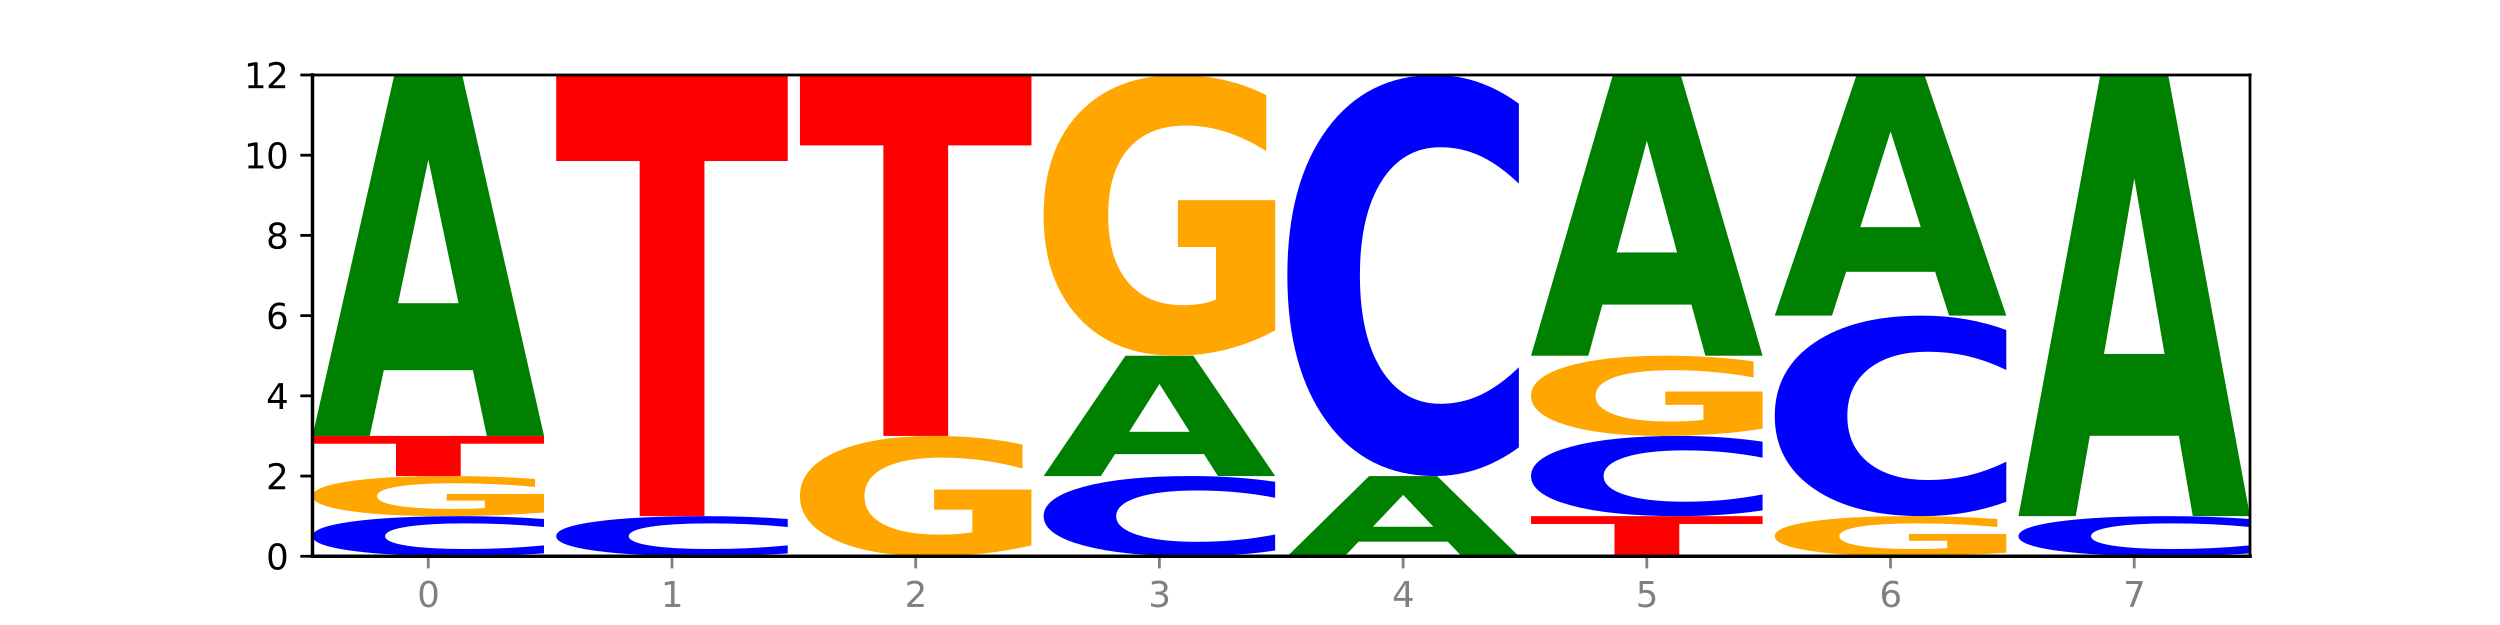 <?xml version="1.0" encoding="utf-8" standalone="no"?>
<!DOCTYPE svg PUBLIC "-//W3C//DTD SVG 1.1//EN"
  "http://www.w3.org/Graphics/SVG/1.1/DTD/svg11.dtd">
<svg xmlns:xlink="http://www.w3.org/1999/xlink" width="720pt" height="180pt" viewBox="0 0 720 180" xmlns="http://www.w3.org/2000/svg" version="1.1">
 <defs>
  <style type="text/css">*{stroke-linejoin: round; stroke-linecap: butt}</style>
 </defs>
 <g id="figure_1">
  <g id="patch_1">
   <path d="M 0 180 
L 720 180 
L 720 0 
L 0 0 
z
" style="fill: #ffffff"/>
  </g>
  <g id="axes_1">
   <g id="patch_2">
    <path d="M 90 160.2 
L 648 160.2 
L 648 21.6 
L 90 21.6 
z
" style="fill: #ffffff"/>
   </g>
   <g id="line2d_1">
    <path d="M 90 160.2 
L 648 160.2 
" clip-path="url(#pd803d054ae)" style="fill: none; stroke: #000000; stroke-width: 0.5; stroke-linecap: square"/>
   </g>
   <g id="patch_3">
    <path d="M 156.679 159.372 
Q 151.102 159.782 145.07 159.99 
Q 139.039 160.2 132.47 160.2 
Q 112.882 160.2 101.441 158.644 
Q 90 157.089 90 154.429 
Q 90 151.759 101.441 150.206 
Q 112.882 148.65 132.47 148.65 
Q 139.039 148.65 145.07 148.86 
Q 151.102 149.068 156.679 149.478 
L 156.679 151.78 
Q 151.051 151.236 145.591 150.983 
Q 140.131 150.73 134.1 150.73 
Q 123.281 150.73 117.082 151.716 
Q 110.899 152.699 110.899 154.429 
Q 110.899 156.151 117.082 157.137 
Q 123.281 158.12 134.1 158.12 
Q 140.131 158.12 145.591 157.867 
Q 151.051 157.611 156.679 157.067 
L 156.679 159.372 
z
" clip-path="url(#pd803d054ae)" style="fill: #0000ff"/>
   </g>
   <g id="patch_4">
    <path d="M 156.679 147.605 
Q 149.955 148.127 142.722 148.39 
Q 135.489 148.65 127.778 148.65 
Q 110.353 148.65 100.177 147.094 
Q 90 145.539 90 142.879 
Q 90 140.187 100.356 138.644 
Q 110.727 137.1 128.764 137.1 
Q 135.713 137.1 142.079 137.31 
Q 148.46 137.518 154.109 137.928 
L 154.109 140.23 
Q 148.281 139.703 142.513 139.443 
Q 136.744 139.18 130.946 139.18 
Q 120.216 139.18 114.403 140.14 
Q 108.59 141.096 108.59 142.879 
Q 108.59 144.644 114.194 145.608 
Q 119.798 146.57 130.109 146.57 
Q 132.919 146.57 135.325 146.515 
Q 137.731 146.457 139.643 146.338 
L 139.643 144.176 
L 128.66 144.176 
L 128.66 142.251 
L 156.679 142.251 
L 156.679 147.605 
z
" clip-path="url(#pd803d054ae)" style="fill: #ffa600"/>
   </g>
   <g id="patch_5">
    <path d="M 90 125.55 
L 156.679 125.55 
L 156.679 127.803 
L 132.69 127.803 
L 132.69 137.1 
L 114.036 137.1 
L 114.036 127.803 
L 90 127.803 
L 90 125.55 
z
" clip-path="url(#pd803d054ae)" style="fill: #ff0000"/>
   </g>
   <g id="patch_6">
    <path d="M 136.189 106.614 
L 110.545 106.614 
L 106.496 125.55 
L 90 125.55 
L 113.558 21.6 
L 133.121 21.6 
L 156.679 125.55 
L 140.197 125.55 
L 136.189 106.614 
z
M 114.635 87.321 
L 132.058 87.321 
L 123.36 45.972 
L 114.635 87.321 
z
" clip-path="url(#pd803d054ae)" style="fill: #008000"/>
   </g>
   <g id="patch_7">
    <path d="M 226.868 159.372 
Q 221.29 159.782 215.259 159.99 
Q 209.228 160.2 202.659 160.2 
Q 183.07 160.2 171.629 158.644 
Q 160.189 157.089 160.189 154.429 
Q 160.189 151.759 171.629 150.206 
Q 183.07 148.65 202.659 148.65 
Q 209.228 148.65 215.259 148.86 
Q 221.29 149.068 226.868 149.478 
L 226.868 151.78 
Q 221.24 151.236 215.78 150.983 
Q 210.32 150.73 204.289 150.73 
Q 193.47 150.73 187.27 151.716 
Q 181.088 152.699 181.088 154.429 
Q 181.088 156.151 187.27 157.137 
Q 193.47 158.12 204.289 158.12 
Q 210.32 158.12 215.78 157.867 
Q 221.24 157.611 226.868 157.067 
L 226.868 159.372 
z
" clip-path="url(#pd803d054ae)" style="fill: #0000ff"/>
   </g>
   <g id="patch_8">
    <path d="M 160.189 21.6 
L 226.868 21.6 
L 226.868 46.378 
L 202.879 46.378 
L 202.879 148.65 
L 184.224 148.65 
L 184.224 46.378 
L 160.189 46.378 
L 160.189 21.6 
z
" clip-path="url(#pd803d054ae)" style="fill: #ff0000"/>
   </g>
   <g id="patch_9">
    <path d="M 297.057 157.065 
Q 290.332 158.632 283.099 159.42 
Q 275.866 160.2 268.155 160.2 
Q 250.731 160.2 240.554 155.533 
Q 230.377 150.866 230.377 142.886 
Q 230.377 134.812 240.733 130.181 
Q 251.104 125.55 269.142 125.55 
Q 276.09 125.55 282.457 126.18 
Q 288.838 126.803 294.486 128.034 
L 294.486 134.941 
Q 288.658 133.359 282.89 132.579 
Q 277.122 131.791 271.323 131.791 
Q 260.594 131.791 254.781 134.669 
Q 248.967 137.539 248.967 142.886 
Q 248.967 148.182 254.571 151.074 
Q 260.175 153.959 270.487 153.959 
Q 273.296 153.959 275.702 153.794 
Q 278.108 153.622 280.021 153.264 
L 280.021 146.779 
L 269.037 146.779 
L 269.037 141.003 
L 297.057 141.003 
L 297.057 157.065 
z
" clip-path="url(#pd803d054ae)" style="fill: #ffa600"/>
   </g>
   <g id="patch_10">
    <path d="M 230.377 21.6 
L 297.057 21.6 
L 297.057 41.873 
L 273.068 41.873 
L 273.068 125.55 
L 254.413 125.55 
L 254.413 41.873 
L 230.377 41.873 
L 230.377 21.6 
z
" clip-path="url(#pd803d054ae)" style="fill: #ff0000"/>
   </g>
   <g id="patch_11">
    <path d="M 367.245 158.544 
Q 361.668 159.365 355.636 159.78 
Q 349.605 160.2 343.036 160.2 
Q 323.448 160.2 312.007 157.089 
Q 300.566 153.978 300.566 148.657 
Q 300.566 143.318 312.007 140.211 
Q 323.448 137.1 343.036 137.1 
Q 349.605 137.1 355.636 137.52 
Q 361.668 137.935 367.245 138.756 
L 367.245 143.361 
Q 361.617 142.273 356.157 141.767 
Q 350.697 141.261 344.666 141.261 
Q 333.847 141.261 327.648 143.232 
Q 321.465 145.198 321.465 148.657 
Q 321.465 152.102 327.648 154.073 
Q 333.847 156.039 344.666 156.039 
Q 350.697 156.039 356.157 155.533 
Q 361.617 155.023 367.245 153.935 
L 367.245 158.544 
z
" clip-path="url(#pd803d054ae)" style="fill: #0000ff"/>
   </g>
   <g id="patch_12">
    <path d="M 346.755 130.788 
L 321.111 130.788 
L 317.062 137.1 
L 300.566 137.1 
L 324.124 102.45 
L 343.687 102.45 
L 367.245 137.1 
L 350.763 137.1 
L 346.755 130.788 
z
M 325.201 124.357 
L 342.624 124.357 
L 333.926 110.574 
L 325.201 124.357 
z
" clip-path="url(#pd803d054ae)" style="fill: #008000"/>
   </g>
   <g id="patch_13">
    <path d="M 367.245 95.135 
Q 360.521 98.792 353.288 100.63 
Q 346.055 102.45 338.344 102.45 
Q 320.919 102.45 310.743 91.561 
Q 300.566 80.672 300.566 62.05 
Q 300.566 43.211 310.922 32.406 
Q 321.293 21.6 339.33 21.6 
Q 346.279 21.6 352.645 23.07 
Q 359.026 24.523 364.675 27.395 
L 364.675 43.512 
Q 358.847 39.821 353.079 38 
Q 347.31 36.163 341.512 36.163 
Q 330.782 36.163 324.969 42.877 
Q 319.156 49.574 319.156 62.05 
Q 319.156 74.409 324.76 81.156 
Q 330.364 87.887 340.675 87.887 
Q 343.485 87.887 345.891 87.503 
Q 348.297 87.102 350.209 86.267 
L 350.209 71.135 
L 339.226 71.135 
L 339.226 57.658 
L 367.245 57.658 
L 367.245 95.135 
z
" clip-path="url(#pd803d054ae)" style="fill: #ffa600"/>
   </g>
   <g id="patch_14">
    <path d="M 416.943 155.992 
L 391.3 155.992 
L 387.251 160.2 
L 370.755 160.2 
L 394.313 137.1 
L 413.876 137.1 
L 437.434 160.2 
L 420.952 160.2 
L 416.943 155.992 
z
M 395.39 151.705 
L 412.813 151.705 
L 404.115 142.516 
L 395.39 151.705 
z
" clip-path="url(#pd803d054ae)" style="fill: #008000"/>
   </g>
   <g id="patch_15">
    <path d="M 437.434 128.821 
Q 431.856 132.925 425.825 135 
Q 419.794 137.1 413.225 137.1 
Q 393.636 137.1 382.196 121.544 
Q 370.755 105.988 370.755 79.386 
Q 370.755 52.688 382.196 37.156 
Q 393.636 21.6 413.225 21.6 
Q 419.794 21.6 425.825 23.7 
Q 431.856 25.775 437.434 29.879 
L 437.434 52.903 
Q 431.806 47.463 426.346 44.934 
Q 420.886 42.405 414.855 42.405 
Q 404.036 42.405 397.836 52.258 
Q 391.654 62.088 391.654 79.386 
Q 391.654 96.612 397.836 106.465 
Q 404.036 116.295 414.855 116.295 
Q 420.886 116.295 426.346 113.766 
Q 431.806 111.213 437.434 105.774 
L 437.434 128.821 
z
" clip-path="url(#pd803d054ae)" style="fill: #0000ff"/>
   </g>
   <g id="patch_16">
    <path d="M 440.943 148.65 
L 507.623 148.65 
L 507.623 150.903 
L 483.634 150.903 
L 483.634 160.2 
L 464.979 160.2 
L 464.979 150.903 
L 440.943 150.903 
L 440.943 148.65 
z
" clip-path="url(#pd803d054ae)" style="fill: #ff0000"/>
   </g>
   <g id="patch_17">
    <path d="M 507.623 146.994 
Q 502.045 147.815 496.014 148.23 
Q 489.983 148.65 483.414 148.65 
Q 463.825 148.65 452.384 145.539 
Q 440.943 142.428 440.943 137.107 
Q 440.943 131.768 452.384 128.661 
Q 463.825 125.55 483.414 125.55 
Q 489.983 125.55 496.014 125.97 
Q 502.045 126.385 507.623 127.206 
L 507.623 131.811 
Q 501.995 130.723 496.535 130.217 
Q 491.075 129.711 485.043 129.711 
Q 474.224 129.711 468.025 131.682 
Q 461.843 133.648 461.843 137.107 
Q 461.843 140.552 468.025 142.523 
Q 474.224 144.489 485.043 144.489 
Q 491.075 144.489 496.535 143.983 
Q 501.995 143.473 507.623 142.385 
L 507.623 146.994 
z
" clip-path="url(#pd803d054ae)" style="fill: #0000ff"/>
   </g>
   <g id="patch_18">
    <path d="M 507.623 123.46 
Q 500.898 124.505 493.665 125.03 
Q 486.432 125.55 478.721 125.55 
Q 461.297 125.55 451.12 122.439 
Q 440.943 119.328 440.943 114.007 
Q 440.943 108.625 451.299 105.537 
Q 461.67 102.45 479.708 102.45 
Q 486.656 102.45 493.023 102.87 
Q 499.404 103.285 505.052 104.106 
L 505.052 108.711 
Q 499.224 107.656 493.456 107.136 
Q 487.688 106.611 481.889 106.611 
Q 471.16 106.611 465.347 108.529 
Q 459.533 110.443 459.533 114.007 
Q 459.533 117.538 465.137 119.466 
Q 470.741 121.389 481.053 121.389 
Q 483.862 121.389 486.268 121.279 
Q 488.674 121.165 490.587 120.926 
L 490.587 116.603 
L 479.603 116.603 
L 479.603 112.752 
L 507.623 112.752 
L 507.623 123.46 
z
" clip-path="url(#pd803d054ae)" style="fill: #ffa600"/>
   </g>
   <g id="patch_19">
    <path d="M 487.132 87.722 
L 461.488 87.722 
L 457.439 102.45 
L 440.943 102.45 
L 464.501 21.6 
L 484.065 21.6 
L 507.623 102.45 
L 491.14 102.45 
L 487.132 87.722 
z
M 465.578 72.716 
L 483.001 72.716 
L 474.303 40.556 
L 465.578 72.716 
z
" clip-path="url(#pd803d054ae)" style="fill: #008000"/>
   </g>
   <g id="patch_20">
    <path d="M 577.811 159.155 
Q 571.087 159.677 563.854 159.94 
Q 556.621 160.2 548.91 160.2 
Q 531.486 160.2 521.309 158.644 
Q 511.132 157.089 511.132 154.429 
Q 511.132 151.737 521.488 150.194 
Q 531.859 148.65 549.896 148.65 
Q 556.845 148.65 563.211 148.86 
Q 569.592 149.068 575.241 149.478 
L 575.241 151.78 
Q 569.413 151.253 563.645 150.993 
Q 557.876 150.73 552.078 150.73 
Q 541.348 150.73 535.535 151.69 
Q 529.722 152.646 529.722 154.429 
Q 529.722 156.194 535.326 157.158 
Q 540.93 158.12 551.241 158.12 
Q 554.051 158.12 556.457 158.065 
Q 558.863 158.007 560.775 157.888 
L 560.775 155.726 
L 549.792 155.726 
L 549.792 153.801 
L 577.811 153.801 
L 577.811 159.155 
z
" clip-path="url(#pd803d054ae)" style="fill: #ffa600"/>
   </g>
   <g id="patch_21">
    <path d="M 577.811 144.511 
Q 572.234 146.562 566.203 147.6 
Q 560.171 148.65 553.603 148.65 
Q 534.014 148.65 522.573 140.872 
Q 511.132 133.094 511.132 119.793 
Q 511.132 106.444 522.573 98.678 
Q 534.014 90.9 553.603 90.9 
Q 560.171 90.9 566.203 91.95 
Q 572.234 92.988 577.811 95.039 
L 577.811 106.551 
Q 572.183 103.831 566.723 102.567 
Q 561.263 101.302 555.232 101.302 
Q 544.413 101.302 538.214 106.229 
Q 532.031 111.144 532.031 119.793 
Q 532.031 128.406 538.214 133.333 
Q 544.413 138.248 555.232 138.248 
Q 561.263 138.248 566.723 136.983 
Q 572.183 135.707 577.811 132.987 
L 577.811 144.511 
z
" clip-path="url(#pd803d054ae)" style="fill: #0000ff"/>
   </g>
   <g id="patch_22">
    <path d="M 557.321 78.276 
L 531.677 78.276 
L 527.628 90.9 
L 511.132 90.9 
L 534.69 21.6 
L 554.253 21.6 
L 577.811 90.9 
L 561.329 90.9 
L 557.321 78.276 
z
M 535.767 65.414 
L 553.19 65.414 
L 544.492 37.848 
L 535.767 65.414 
z
" clip-path="url(#pd803d054ae)" style="fill: #008000"/>
   </g>
   <g id="patch_23">
    <path d="M 648 159.372 
Q 642.422 159.782 636.391 159.99 
Q 630.36 160.2 623.791 160.2 
Q 604.202 160.2 592.762 158.644 
Q 581.321 157.089 581.321 154.429 
Q 581.321 151.759 592.762 150.206 
Q 604.202 148.65 623.791 148.65 
Q 630.36 148.65 636.391 148.86 
Q 642.422 149.068 648 149.478 
L 648 151.78 
Q 642.372 151.236 636.912 150.983 
Q 631.452 150.73 625.421 150.73 
Q 614.602 150.73 608.402 151.716 
Q 602.22 152.699 602.22 154.429 
Q 602.22 156.151 608.402 157.137 
Q 614.602 158.12 625.421 158.12 
Q 631.452 158.12 636.912 157.867 
Q 642.372 157.611 648 157.067 
L 648 159.372 
z
" clip-path="url(#pd803d054ae)" style="fill: #0000ff"/>
   </g>
   <g id="patch_24">
    <path d="M 627.51 125.505 
L 601.866 125.505 
L 597.817 148.65 
L 581.321 148.65 
L 604.879 21.6 
L 624.442 21.6 
L 648 148.65 
L 631.518 148.65 
L 627.51 125.505 
z
M 605.956 101.925 
L 623.379 101.925 
L 614.681 51.388 
L 605.956 101.925 
z
" clip-path="url(#pd803d054ae)" style="fill: #008000"/>
   </g>
   <g id="matplotlib.axis_1">
    <g id="xtick_1">
     <g id="line2d_2">
      <defs>
       <path id="m88c8e19af8" d="M 0 0 
L 0 3.5 
" style="stroke: #808080; stroke-width: 0.8"/>
      </defs>
      <g>
       <use xlink:href="#m88c8e19af8" x="123.34" y="160.2" style="fill: #808080; stroke: #808080; stroke-width: 0.8"/>
      </g>
     </g>
     <g id="text_1">
      <!-- 0 -->
      <g style="fill: #808080" transform="translate(120.158 174.798) scale(0.1 -0.1)">
       <defs>
        <path id="DejaVuSans-30" d="M 2034 4250 
Q 1547 4250 1301 3770 
Q 1056 3291 1056 2328 
Q 1056 1369 1301 889 
Q 1547 409 2034 409 
Q 2525 409 2770 889 
Q 3016 1369 3016 2328 
Q 3016 3291 2770 3770 
Q 2525 4250 2034 4250 
z
M 2034 4750 
Q 2819 4750 3233 4129 
Q 3647 3509 3647 2328 
Q 3647 1150 3233 529 
Q 2819 -91 2034 -91 
Q 1250 -91 836 529 
Q 422 1150 422 2328 
Q 422 3509 836 4129 
Q 1250 4750 2034 4750 
z
" transform="scale(0.016)"/>
       </defs>
       <use xlink:href="#DejaVuSans-30"/>
      </g>
     </g>
    </g>
    <g id="xtick_2">
     <g id="line2d_3">
      <g>
       <use xlink:href="#m88c8e19af8" x="193.528" y="160.2" style="fill: #808080; stroke: #808080; stroke-width: 0.8"/>
      </g>
     </g>
     <g id="text_2">
      <!-- 1 -->
      <g style="fill: #808080" transform="translate(190.347 174.798) scale(0.1 -0.1)">
       <defs>
        <path id="DejaVuSans-31" d="M 794 531 
L 1825 531 
L 1825 4091 
L 703 3866 
L 703 4441 
L 1819 4666 
L 2450 4666 
L 2450 531 
L 3481 531 
L 3481 0 
L 794 0 
L 794 531 
z
" transform="scale(0.016)"/>
       </defs>
       <use xlink:href="#DejaVuSans-31"/>
      </g>
     </g>
    </g>
    <g id="xtick_3">
     <g id="line2d_4">
      <g>
       <use xlink:href="#m88c8e19af8" x="263.717" y="160.2" style="fill: #808080; stroke: #808080; stroke-width: 0.8"/>
      </g>
     </g>
     <g id="text_3">
      <!-- 2 -->
      <g style="fill: #808080" transform="translate(260.536 174.798) scale(0.1 -0.1)">
       <defs>
        <path id="DejaVuSans-32" d="M 1228 531 
L 3431 531 
L 3431 0 
L 469 0 
L 469 531 
Q 828 903 1448 1529 
Q 2069 2156 2228 2338 
Q 2531 2678 2651 2914 
Q 2772 3150 2772 3378 
Q 2772 3750 2511 3984 
Q 2250 4219 1831 4219 
Q 1534 4219 1204 4116 
Q 875 4013 500 3803 
L 500 4441 
Q 881 4594 1212 4672 
Q 1544 4750 1819 4750 
Q 2544 4750 2975 4387 
Q 3406 4025 3406 3419 
Q 3406 3131 3298 2873 
Q 3191 2616 2906 2266 
Q 2828 2175 2409 1742 
Q 1991 1309 1228 531 
z
" transform="scale(0.016)"/>
       </defs>
       <use xlink:href="#DejaVuSans-32"/>
      </g>
     </g>
    </g>
    <g id="xtick_4">
     <g id="line2d_5">
      <g>
       <use xlink:href="#m88c8e19af8" x="333.906" y="160.2" style="fill: #808080; stroke: #808080; stroke-width: 0.8"/>
      </g>
     </g>
     <g id="text_4">
      <!-- 3 -->
      <g style="fill: #808080" transform="translate(330.724 174.798) scale(0.1 -0.1)">
       <defs>
        <path id="DejaVuSans-33" d="M 2597 2516 
Q 3050 2419 3304 2112 
Q 3559 1806 3559 1356 
Q 3559 666 3084 287 
Q 2609 -91 1734 -91 
Q 1441 -91 1130 -33 
Q 819 25 488 141 
L 488 750 
Q 750 597 1062 519 
Q 1375 441 1716 441 
Q 2309 441 2620 675 
Q 2931 909 2931 1356 
Q 2931 1769 2642 2001 
Q 2353 2234 1838 2234 
L 1294 2234 
L 1294 2753 
L 1863 2753 
Q 2328 2753 2575 2939 
Q 2822 3125 2822 3475 
Q 2822 3834 2567 4026 
Q 2313 4219 1838 4219 
Q 1578 4219 1281 4162 
Q 984 4106 628 3988 
L 628 4550 
Q 988 4650 1302 4700 
Q 1616 4750 1894 4750 
Q 2613 4750 3031 4423 
Q 3450 4097 3450 3541 
Q 3450 3153 3228 2886 
Q 3006 2619 2597 2516 
z
" transform="scale(0.016)"/>
       </defs>
       <use xlink:href="#DejaVuSans-33"/>
      </g>
     </g>
    </g>
    <g id="xtick_5">
     <g id="line2d_6">
      <g>
       <use xlink:href="#m88c8e19af8" x="404.094" y="160.2" style="fill: #808080; stroke: #808080; stroke-width: 0.8"/>
      </g>
     </g>
     <g id="text_5">
      <!-- 4 -->
      <g style="fill: #808080" transform="translate(400.913 174.798) scale(0.1 -0.1)">
       <defs>
        <path id="DejaVuSans-34" d="M 2419 4116 
L 825 1625 
L 2419 1625 
L 2419 4116 
z
M 2253 4666 
L 3047 4666 
L 3047 1625 
L 3713 1625 
L 3713 1100 
L 3047 1100 
L 3047 0 
L 2419 0 
L 2419 1100 
L 313 1100 
L 313 1709 
L 2253 4666 
z
" transform="scale(0.016)"/>
       </defs>
       <use xlink:href="#DejaVuSans-34"/>
      </g>
     </g>
    </g>
    <g id="xtick_6">
     <g id="line2d_7">
      <g>
       <use xlink:href="#m88c8e19af8" x="474.283" y="160.2" style="fill: #808080; stroke: #808080; stroke-width: 0.8"/>
      </g>
     </g>
     <g id="text_6">
      <!-- 5 -->
      <g style="fill: #808080" transform="translate(471.102 174.798) scale(0.1 -0.1)">
       <defs>
        <path id="DejaVuSans-35" d="M 691 4666 
L 3169 4666 
L 3169 4134 
L 1269 4134 
L 1269 2991 
Q 1406 3038 1543 3061 
Q 1681 3084 1819 3084 
Q 2600 3084 3056 2656 
Q 3513 2228 3513 1497 
Q 3513 744 3044 326 
Q 2575 -91 1722 -91 
Q 1428 -91 1123 -41 
Q 819 9 494 109 
L 494 744 
Q 775 591 1075 516 
Q 1375 441 1709 441 
Q 2250 441 2565 725 
Q 2881 1009 2881 1497 
Q 2881 1984 2565 2268 
Q 2250 2553 1709 2553 
Q 1456 2553 1204 2497 
Q 953 2441 691 2322 
L 691 4666 
z
" transform="scale(0.016)"/>
       </defs>
       <use xlink:href="#DejaVuSans-35"/>
      </g>
     </g>
    </g>
    <g id="xtick_7">
     <g id="line2d_8">
      <g>
       <use xlink:href="#m88c8e19af8" x="544.472" y="160.2" style="fill: #808080; stroke: #808080; stroke-width: 0.8"/>
      </g>
     </g>
     <g id="text_7">
      <!-- 6 -->
      <g style="fill: #808080" transform="translate(541.29 174.798) scale(0.1 -0.1)">
       <defs>
        <path id="DejaVuSans-36" d="M 2113 2584 
Q 1688 2584 1439 2293 
Q 1191 2003 1191 1497 
Q 1191 994 1439 701 
Q 1688 409 2113 409 
Q 2538 409 2786 701 
Q 3034 994 3034 1497 
Q 3034 2003 2786 2293 
Q 2538 2584 2113 2584 
z
M 3366 4563 
L 3366 3988 
Q 3128 4100 2886 4159 
Q 2644 4219 2406 4219 
Q 1781 4219 1451 3797 
Q 1122 3375 1075 2522 
Q 1259 2794 1537 2939 
Q 1816 3084 2150 3084 
Q 2853 3084 3261 2657 
Q 3669 2231 3669 1497 
Q 3669 778 3244 343 
Q 2819 -91 2113 -91 
Q 1303 -91 875 529 
Q 447 1150 447 2328 
Q 447 3434 972 4092 
Q 1497 4750 2381 4750 
Q 2619 4750 2861 4703 
Q 3103 4656 3366 4563 
z
" transform="scale(0.016)"/>
       </defs>
       <use xlink:href="#DejaVuSans-36"/>
      </g>
     </g>
    </g>
    <g id="xtick_8">
     <g id="line2d_9">
      <g>
       <use xlink:href="#m88c8e19af8" x="614.66" y="160.2" style="fill: #808080; stroke: #808080; stroke-width: 0.8"/>
      </g>
     </g>
     <g id="text_8">
      <!-- 7 -->
      <g style="fill: #808080" transform="translate(611.479 174.798) scale(0.1 -0.1)">
       <defs>
        <path id="DejaVuSans-37" d="M 525 4666 
L 3525 4666 
L 3525 4397 
L 1831 0 
L 1172 0 
L 2766 4134 
L 525 4134 
L 525 4666 
z
" transform="scale(0.016)"/>
       </defs>
       <use xlink:href="#DejaVuSans-37"/>
      </g>
     </g>
    </g>
   </g>
   <g id="matplotlib.axis_2">
    <g id="ytick_1">
     <g id="line2d_10">
      <defs>
       <path id="m295b2ddeab" d="M 0 0 
L -3.5 0 
" style="stroke: #000000; stroke-width: 0.8"/>
      </defs>
      <g>
       <use xlink:href="#m295b2ddeab" x="90" y="160.2" style="stroke: #000000; stroke-width: 0.8"/>
      </g>
     </g>
     <g id="text_9">
      <!-- 0 -->
      <g transform="translate(76.638 163.999) scale(0.1 -0.1)">
       <use xlink:href="#DejaVuSans-30"/>
      </g>
     </g>
    </g>
    <g id="ytick_2">
     <g id="line2d_11">
      <g>
       <use xlink:href="#m295b2ddeab" x="90" y="137.1" style="stroke: #000000; stroke-width: 0.8"/>
      </g>
     </g>
     <g id="text_10">
      <!-- 2 -->
      <g transform="translate(76.638 140.899) scale(0.1 -0.1)">
       <use xlink:href="#DejaVuSans-32"/>
      </g>
     </g>
    </g>
    <g id="ytick_3">
     <g id="line2d_12">
      <g>
       <use xlink:href="#m295b2ddeab" x="90" y="114" style="stroke: #000000; stroke-width: 0.8"/>
      </g>
     </g>
     <g id="text_11">
      <!-- 4 -->
      <g transform="translate(76.638 117.799) scale(0.1 -0.1)">
       <use xlink:href="#DejaVuSans-34"/>
      </g>
     </g>
    </g>
    <g id="ytick_4">
     <g id="line2d_13">
      <g>
       <use xlink:href="#m295b2ddeab" x="90" y="90.9" style="stroke: #000000; stroke-width: 0.8"/>
      </g>
     </g>
     <g id="text_12">
      <!-- 6 -->
      <g transform="translate(76.638 94.699) scale(0.1 -0.1)">
       <use xlink:href="#DejaVuSans-36"/>
      </g>
     </g>
    </g>
    <g id="ytick_5">
     <g id="line2d_14">
      <g>
       <use xlink:href="#m295b2ddeab" x="90" y="67.8" style="stroke: #000000; stroke-width: 0.8"/>
      </g>
     </g>
     <g id="text_13">
      <!-- 8 -->
      <g transform="translate(76.638 71.599) scale(0.1 -0.1)">
       <defs>
        <path id="DejaVuSans-38" d="M 2034 2216 
Q 1584 2216 1326 1975 
Q 1069 1734 1069 1313 
Q 1069 891 1326 650 
Q 1584 409 2034 409 
Q 2484 409 2743 651 
Q 3003 894 3003 1313 
Q 3003 1734 2745 1975 
Q 2488 2216 2034 2216 
z
M 1403 2484 
Q 997 2584 770 2862 
Q 544 3141 544 3541 
Q 544 4100 942 4425 
Q 1341 4750 2034 4750 
Q 2731 4750 3128 4425 
Q 3525 4100 3525 3541 
Q 3525 3141 3298 2862 
Q 3072 2584 2669 2484 
Q 3125 2378 3379 2068 
Q 3634 1759 3634 1313 
Q 3634 634 3220 271 
Q 2806 -91 2034 -91 
Q 1263 -91 848 271 
Q 434 634 434 1313 
Q 434 1759 690 2068 
Q 947 2378 1403 2484 
z
M 1172 3481 
Q 1172 3119 1398 2916 
Q 1625 2713 2034 2713 
Q 2441 2713 2670 2916 
Q 2900 3119 2900 3481 
Q 2900 3844 2670 4047 
Q 2441 4250 2034 4250 
Q 1625 4250 1398 4047 
Q 1172 3844 1172 3481 
z
" transform="scale(0.016)"/>
       </defs>
       <use xlink:href="#DejaVuSans-38"/>
      </g>
     </g>
    </g>
    <g id="ytick_6">
     <g id="line2d_15">
      <g>
       <use xlink:href="#m295b2ddeab" x="90" y="44.7" style="stroke: #000000; stroke-width: 0.8"/>
      </g>
     </g>
     <g id="text_14">
      <!-- 10 -->
      <g transform="translate(70.275 48.499) scale(0.1 -0.1)">
       <use xlink:href="#DejaVuSans-31"/>
       <use xlink:href="#DejaVuSans-30" x="63.623"/>
      </g>
     </g>
    </g>
    <g id="ytick_7">
     <g id="line2d_16">
      <g>
       <use xlink:href="#m295b2ddeab" x="90" y="21.6" style="stroke: #000000; stroke-width: 0.8"/>
      </g>
     </g>
     <g id="text_15">
      <!-- 12 -->
      <g transform="translate(70.275 25.399) scale(0.1 -0.1)">
       <use xlink:href="#DejaVuSans-31"/>
       <use xlink:href="#DejaVuSans-32" x="63.623"/>
      </g>
     </g>
    </g>
   </g>
   <g id="patch_25">
    <path d="M 90 160.2 
L 90 21.6 
" style="fill: none; stroke: #000000; stroke-linejoin: miter; stroke-linecap: square"/>
   </g>
   <g id="patch_26">
    <path d="M 648 160.2 
L 648 21.6 
" style="fill: none; stroke: #000000; stroke-width: 0.8; stroke-linejoin: miter; stroke-linecap: square"/>
   </g>
   <g id="patch_27">
    <path d="M 90 160.2 
L 648 160.2 
" style="fill: none; stroke: #000000; stroke-linejoin: miter; stroke-linecap: square"/>
   </g>
   <g id="patch_28">
    <path d="M 90 21.6 
L 648 21.6 
" style="fill: none; stroke: #000000; stroke-width: 0.8; stroke-linejoin: miter; stroke-linecap: square"/>
   </g>
  </g>
 </g>
 <defs>
  <clipPath id="pd803d054ae">
   <rect x="90" y="21.6" width="558" height="138.6"/>
  </clipPath>
 </defs>
</svg>
